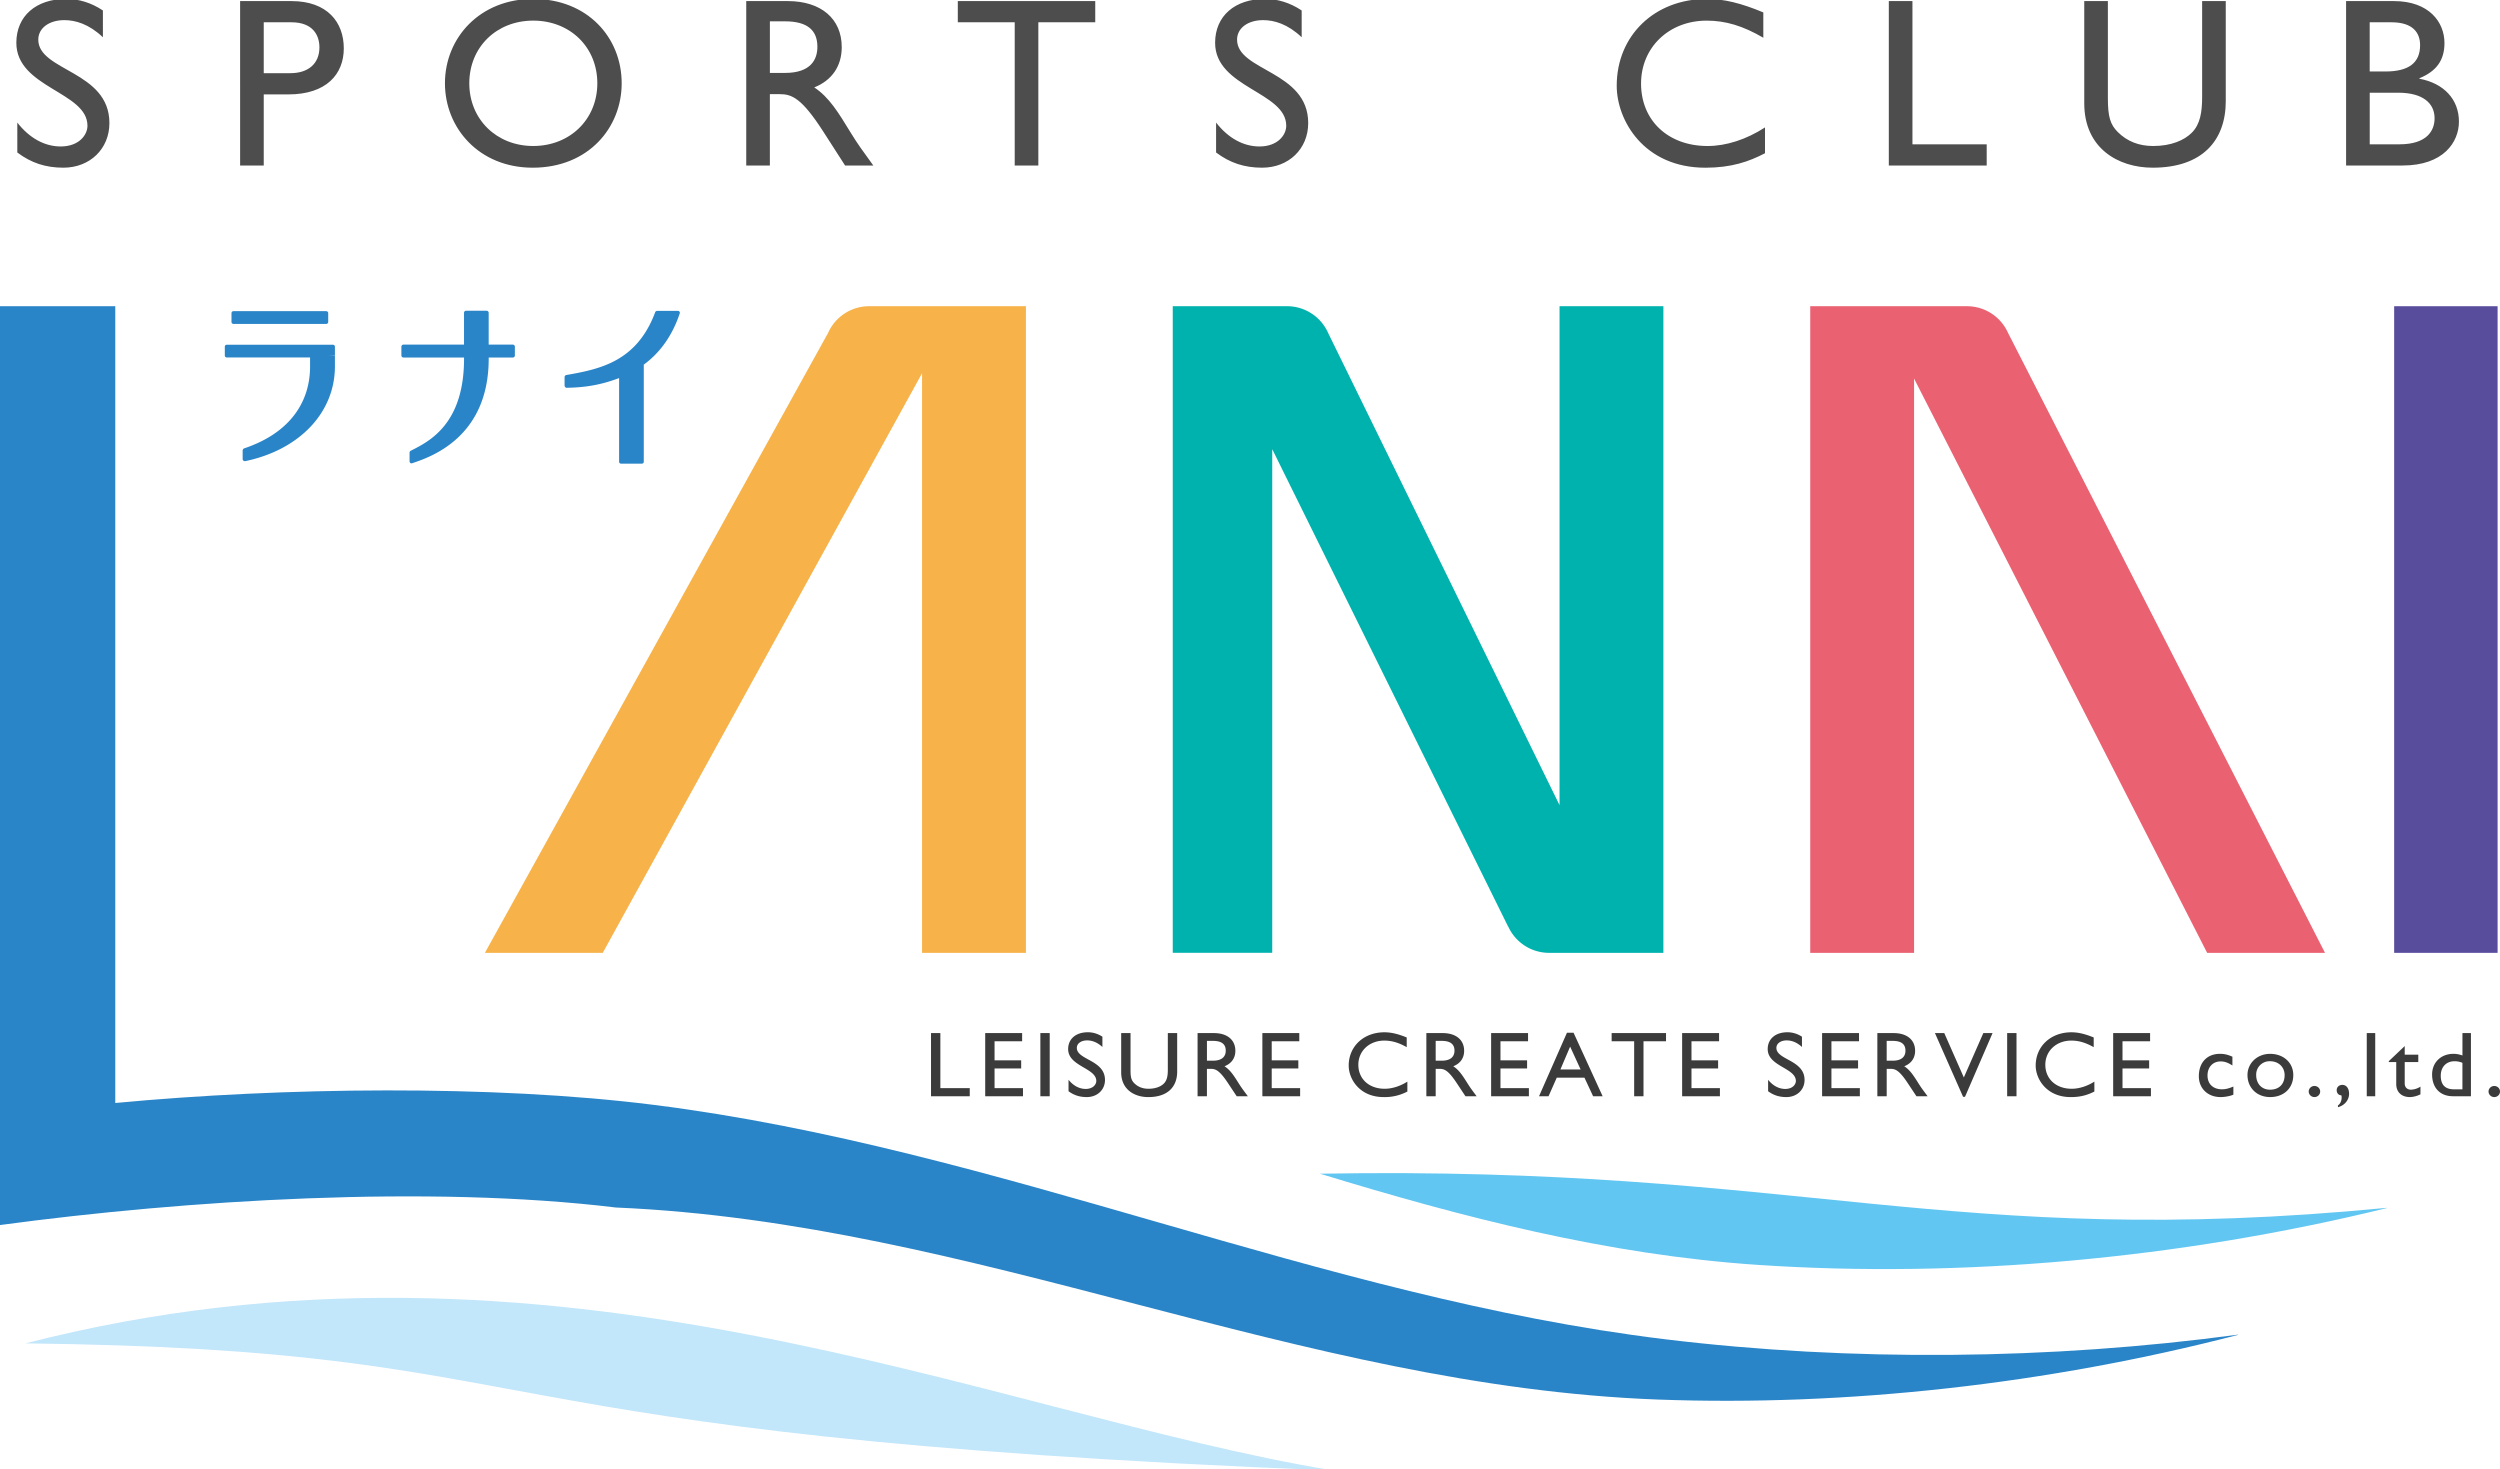 <svg xmlns="http://www.w3.org/2000/svg" width="131" height="77"><path fill="#C2E6FA" d="M1.336 70.392c28.729.339 21.179 4.79 68.541 6.665-18.014-2.96-40.806-13.792-68.541-6.665z"/><path fill="#62C6F2" d="M125.06 63.291l-.003.015c-10.837 2.66-22.303 3.686-32.934 2.975-7.926-.529-15.482-2.492-22.956-4.779 25.207-.441 32.911 4.011 55.893 1.789z"/><path fill="#F7B249" d="M45.533 16.046a2.35 2.35 0 00-2.138 1.394L25.409 49.929h6.175l16.732-30.371v30.371h5.442V16.046h-8.225z"/><path fill="#584C9D" d="M125.454 16.046h5.42v33.883h-5.42z"/><path fill="#EA6172" d="M121.83 49.929L105.219 17.44a2.353 2.353 0 00-2.139-1.394h-8.224v33.883h5.441V19.837l15.357 30.092h6.176z"/><path fill="#00B2AE" d="M86.933 16.046H81.72v26.143l-12.13-24.75a2.354 2.354 0 00-2.139-1.394h-5.999v33.883h5.213V23.537l12.358 25.01.008.002a2.349 2.349 0 002.131 1.38h6V16.046h-.229z"/><path fill="#2A85C8" d="M87.257 70.178c-18.187-2.21-34.834-9.99-52.994-12.282-8.462-1.068-19.513-.922-28.223-.099V16.046H0v48.146c9.767-1.316 22.481-2.107 32.274-.918 18.843.804 35.737 9.365 54.613 10.063 9.854.365 20.432-.806 30.381-3.388l.002-.014c-9.804 1.324-20.299 1.423-30.013.243z"/><g fill="#2A85C8"><path d="M16.248 18.732h-4.361a.103.103 0 01-.107-.107v-.455c0-.062.045-.106.107-.106h5.556c.063 0 .107.045.107.106v.455m-.459-2.32c.063 0 .107.045.107.107v.455a.102.102 0 01-.107.106h-4.854a.102.102 0 01-.107-.106v-.455c0-.063.044-.107.107-.107h4.854z"/><path d="M17.55 18.625v.571c0 2.418-1.846 4.371-4.701 4.969-.036 0-.071 0-.089-.027a.093.093 0 01-.045-.08v-.455c0-.044.036-.089.072-.106 2.194-.731 3.416-2.212 3.46-4.192v-.72l1.303.04zm9.322-.567c.063 0 .107.054.107.107v.464a.108.108 0 01-.107.106h-1.264v.059c0 4.112-3.015 5.146-4.005 5.477a.095.095 0 01-.098-.009c-.026-.026-.044-.054-.044-.089v-.455c0-.045.027-.08.063-.099.972-.49 2.792-1.391 2.792-4.825v-.059H21.14a.108.108 0 01-.107-.106v-.464c0-.054.045-.107.107-.107h3.174V16.39c0-.054.045-.106.107-.106H25.5c.063 0 .107.053.107.106v1.668h1.265zm8.735-1.726a.097.097 0 01.009.099c-.383 1.142-1.017 2.042-1.882 2.676v5.082a.102.102 0 01-.107.107h-1.079a.103.103 0 01-.107-.107v-4.378c-.83.313-1.635.491-2.741.509-.035 0-.062-.009-.08-.036-.018-.018-.036-.044-.036-.071v-.455c0-.053.044-.098.089-.106 1.721-.304 3.687-.678 4.659-3.291a.116.116 0 01.107-.071h1.079c.035-.002.062.016.089.042z"/></g><path d="M49.275 57.017h1.54v.427h-2.03v-3.31h.49v2.883zm4.285-2.455h-1.445v.999h1.395v.428h-1.395v1.028h1.49v.427h-1.98v-3.31h1.935v.428zm1.445 2.881h-.49v-3.31h.49v3.31zm2.761-2.581c-.29-.267-.57-.345-.8-.345-.315 0-.54.16-.54.393 0 .636 1.475.626 1.475 1.68 0 .52-.405.897-.955.897-.37 0-.67-.097-.955-.306v-.601c.25.311.565.48.9.48.38 0 .555-.233.555-.417 0-.685-1.475-.763-1.475-1.67 0-.539.41-.883 1.035-.883.26 0 .52.077.76.232v.54zm3.919 1.282c0 .811-.5 1.344-1.515 1.344-.72 0-1.42-.393-1.42-1.296v-2.058h.49v1.956c0 .374.05.529.205.68.195.189.44.281.734.281.375 0 .646-.116.8-.267.175-.17.215-.413.215-.724v-1.927h.49v2.011zm1.928-2.01c.69 0 1.12.354 1.12.928 0 .383-.205.669-.57.81.31.199.5.505.76.918.145.228.23.339.465.654h-.585l-.45-.679c-.45-.68-.655-.757-.905-.757h-.205v1.436h-.49v-3.31h.86zm-.369 1.446h.315c.525 0 .675-.262.67-.538-.005-.311-.195-.5-.67-.5h-.315v1.038zm4.838-1.018h-1.444v.999h1.395v.428h-1.395v1.028h1.489v.427h-1.979v-3.31h1.935v.428zm5.63.31c-.421-.238-.78-.345-1.175-.345-.78 0-1.36.538-1.36 1.267 0 .742.56 1.257 1.38 1.257.385 0 .806-.131 1.189-.374v.52a2.55 2.55 0 01-1.234.291c-1.28 0-1.84-.956-1.84-1.649 0-1.01.785-1.747 1.87-1.747.35 0 .705.082 1.17.271v.509zm1.889-.738c.69 0 1.12.354 1.12.928 0 .383-.205.669-.57.81.311.199.5.505.761.918.145.228.229.339.464.654h-.586l-.449-.679c-.45-.68-.655-.757-.905-.757h-.206v1.436h-.489v-3.31h.86zm-.371 1.446h.315c.525 0 .675-.262.67-.538-.005-.311-.195-.5-.67-.5h-.315v1.038zm4.839-1.018h-1.444v.999h1.395v.428h-1.395v1.028h1.489v.427h-1.979v-3.31h1.935v.428zm3.91 2.881h-.5l-.454-.975h-1.45l-.431.975h-.499l1.464-3.328h.346l1.524 3.328zm-2.214-1.402h1.06l-.55-1.198-.51 1.198zm5.535-1.479h-1.18v2.882h-.49v-2.882h-1.18v-.428h2.85v.428zm2.779 0h-1.445v.999h1.395v.428h-1.395v1.028h1.49v.427h-1.98v-3.31h1.936v.428zm4.344.3c-.289-.267-.569-.345-.8-.345-.314 0-.54.16-.54.393 0 .636 1.476.626 1.476 1.68 0 .52-.405.897-.955.897-.37 0-.67-.097-.955-.306v-.601c.25.311.565.48.899.48.381 0 .556-.233.556-.417 0-.685-1.476-.763-1.476-1.67 0-.539.41-.883 1.035-.883.26 0 .52.077.76.232v.54zm2.989-.3h-1.445v.999h1.396v.428h-1.396v1.028h1.49v.427h-1.979v-3.31h1.935v.428zm1.82-.428c.689 0 1.12.354 1.12.928 0 .383-.205.669-.57.81.31.199.5.505.76.918.146.228.23.339.465.654h-.585l-.45-.679c-.45-.68-.654-.757-.904-.757h-.205v1.436h-.49v-3.31h.859zm-.37 1.446h.314c.525 0 .676-.262.67-.538-.005-.311-.194-.5-.67-.5h-.314v1.038zm4.104 1.893h-.1l-1.475-3.339h.489l1.025 2.325 1.021-2.325h.484l-1.444 3.339zm2.699-.03h-.49v-3.31h.49v3.31zm4.045-2.571c-.42-.238-.779-.345-1.175-.345-.78 0-1.36.538-1.36 1.267 0 .742.561 1.257 1.38 1.257.386 0 .806-.131 1.19-.374v.52c-.335.17-.7.291-1.235.291-1.279 0-1.84-.956-1.84-1.649 0-1.01.785-1.747 1.87-1.747.35 0 .705.082 1.17.271v.509zm2.954-.31h-1.445v.999h1.396v.428h-1.396v1.028h1.49v.427h-1.979v-3.31h1.935v.428zm4.315 1.271c-.255-.165-.426-.214-.62-.214-.404 0-.685.296-.685.737 0 .452.3.724.76.724.19 0 .37-.049.595-.146v.427c-.15.068-.435.126-.67.126-.67 0-1.14-.451-1.14-1.092 0-.718.43-1.174 1.109-1.174.26 0 .436.058.65.15v.462zm3.189.499c0 .689-.495 1.155-1.215 1.155-.689 0-1.185-.485-1.185-1.155 0-.625.515-1.11 1.185-1.11.705 0 1.215.466 1.215 1.11zm-1.944 0c0 .461.295.768.725.768.471 0 .765-.291.765-.763 0-.422-.319-.728-.765-.728a.7.7 0 00-.725.723zm3.353.864c0 .16-.135.291-.3.291s-.3-.131-.3-.291.135-.291.3-.291.3.131.3.291zm.931.728c.164-.106.225-.354.18-.528-.146-.005-.245-.111-.245-.272 0-.159.125-.276.295-.276.215 0 .354.185.354.471 0 .276-.189.593-.584.699v-.094zm1.954-.481h-.444v-3.31h.444v3.31zm1.545-2.178h.711v.389h-.711v1.116c0 .257.19.33.321.33a.997.997 0 00.504-.16v.402a1.358 1.358 0 01-.54.146c-.484 0-.729-.291-.729-.684v-1.15h-.39v-.049l.834-.791v.451zm3.47 2.178h-.945c-.67 0-1.09-.441-1.09-1.14 0-.631.465-1.082 1.12-1.082.149 0 .29.023.47.087v-1.175h.445v3.31zm-.446-1.751a1.042 1.042 0 00-.415-.083c-.43 0-.72.301-.72.757 0 .408.17.714.685.714h.45v-1.388zM131 57.196c0 .16-.135.291-.3.291s-.3-.131-.3-.291.135-.291.3-.291.3.131.3.291z" fill="#3B3B3B"/><path d="M5.392 1.952c-.733-.695-1.441-.897-2.022-.897-.796 0-1.364.417-1.364 1.023 0 1.655 3.727 1.63 3.727 4.371 0 1.353-1.023 2.338-2.413 2.338-.935 0-1.693-.253-2.413-.796V6.424c.632.81 1.427 1.251 2.274 1.251.96 0 1.402-.606 1.402-1.086 0-1.782-3.727-1.983-3.727-4.347C.856.84 1.892-.057 3.471-.057c.657 0 1.314.201 1.921.605v1.404zM15.273.057c1.883 0 2.742 1.111 2.742 2.477 0 1.352-.91 2.413-2.906 2.413H13.82v3.727h-1.238V.057h2.691zM13.82 3.834h1.402c.922 0 1.516-.492 1.516-1.352 0-.632-.341-1.314-1.466-1.314H13.82v2.666zM27.939-.057c2.843 0 4.637 2.021 4.637 4.422 0 2.324-1.743 4.422-4.662 4.422-2.817 0-4.599-2.085-4.599-4.422 0-2.387 1.832-4.422 4.624-4.422zm0 7.707c1.933 0 3.361-1.403 3.361-3.285 0-1.896-1.428-3.285-3.361-3.285-1.92 0-3.348 1.39-3.348 3.285 0 1.882 1.428 3.285 3.348 3.285zM41.277.057c1.744 0 2.83.922 2.83 2.413 0 .998-.518 1.744-1.44 2.11.783.518 1.263 1.313 1.92 2.388.366.594.581.885 1.175 1.705h-1.479l-1.137-1.769c-1.137-1.769-1.655-1.971-2.287-1.971h-.518v3.739h-1.238V.057h2.174zm-.935 3.764h.796c1.326 0 1.706-.682 1.693-1.402-.013-.809-.493-1.301-1.693-1.301h-.796v2.703zm17.049-2.653h-2.982v7.505h-1.238V1.168h-2.982V.057h7.202v1.111zm10.816.784c-.732-.695-1.439-.897-2.021-.897-.796 0-1.364.417-1.364 1.023 0 1.655 3.728 1.63 3.728 4.371 0 1.353-1.023 2.338-2.414 2.338-.935 0-1.692-.253-2.413-.796V6.424c.632.81 1.428 1.251 2.274 1.251.96 0 1.402-.606 1.402-1.086 0-1.782-3.727-1.983-3.727-4.347 0-1.402 1.036-2.299 2.616-2.299.656 0 1.314.201 1.92.605v1.404zm24.191.026c-1.062-.62-1.972-.897-2.969-.897-1.972 0-3.438 1.402-3.438 3.298 0 1.933 1.415 3.272 3.487 3.272.973 0 2.034-.342 3.008-.974V8.03c-.847.442-1.77.758-3.121.758-3.235 0-4.649-2.489-4.649-4.296 0-2.628 1.983-4.548 4.726-4.548.884 0 1.781.215 2.956.707v1.327zm7.814 5.584h3.891v1.111h-5.129V.057h1.238v7.505zm16.419-2.275c0 2.11-1.264 3.5-3.828 3.5-1.819 0-3.588-1.023-3.588-3.373V.057h1.238v5.092c0 .973.126 1.377.518 1.769.493.493 1.112.733 1.857.733.947 0 1.63-.304 2.021-.695.442-.442.543-1.074.543-1.883V.057h1.238v5.23zm6.304-5.23h2.501c1.857 0 2.654 1.111 2.654 2.198 0 .897-.417 1.479-1.314 1.845v.025c1.289.24 2.072 1.087 2.072 2.249 0 1.062-.796 2.299-2.957 2.299h-2.956V.057zm1.238 3.689h.821c1.226 0 1.819-.455 1.819-1.378 0-.644-.366-1.2-1.503-1.2h-1.138v2.578zm0 3.816h1.555c1.452 0 1.844-.721 1.844-1.364 0-.783-.606-1.34-1.908-1.34h-1.49v2.704z" fill="#4D4D4D"/></svg>